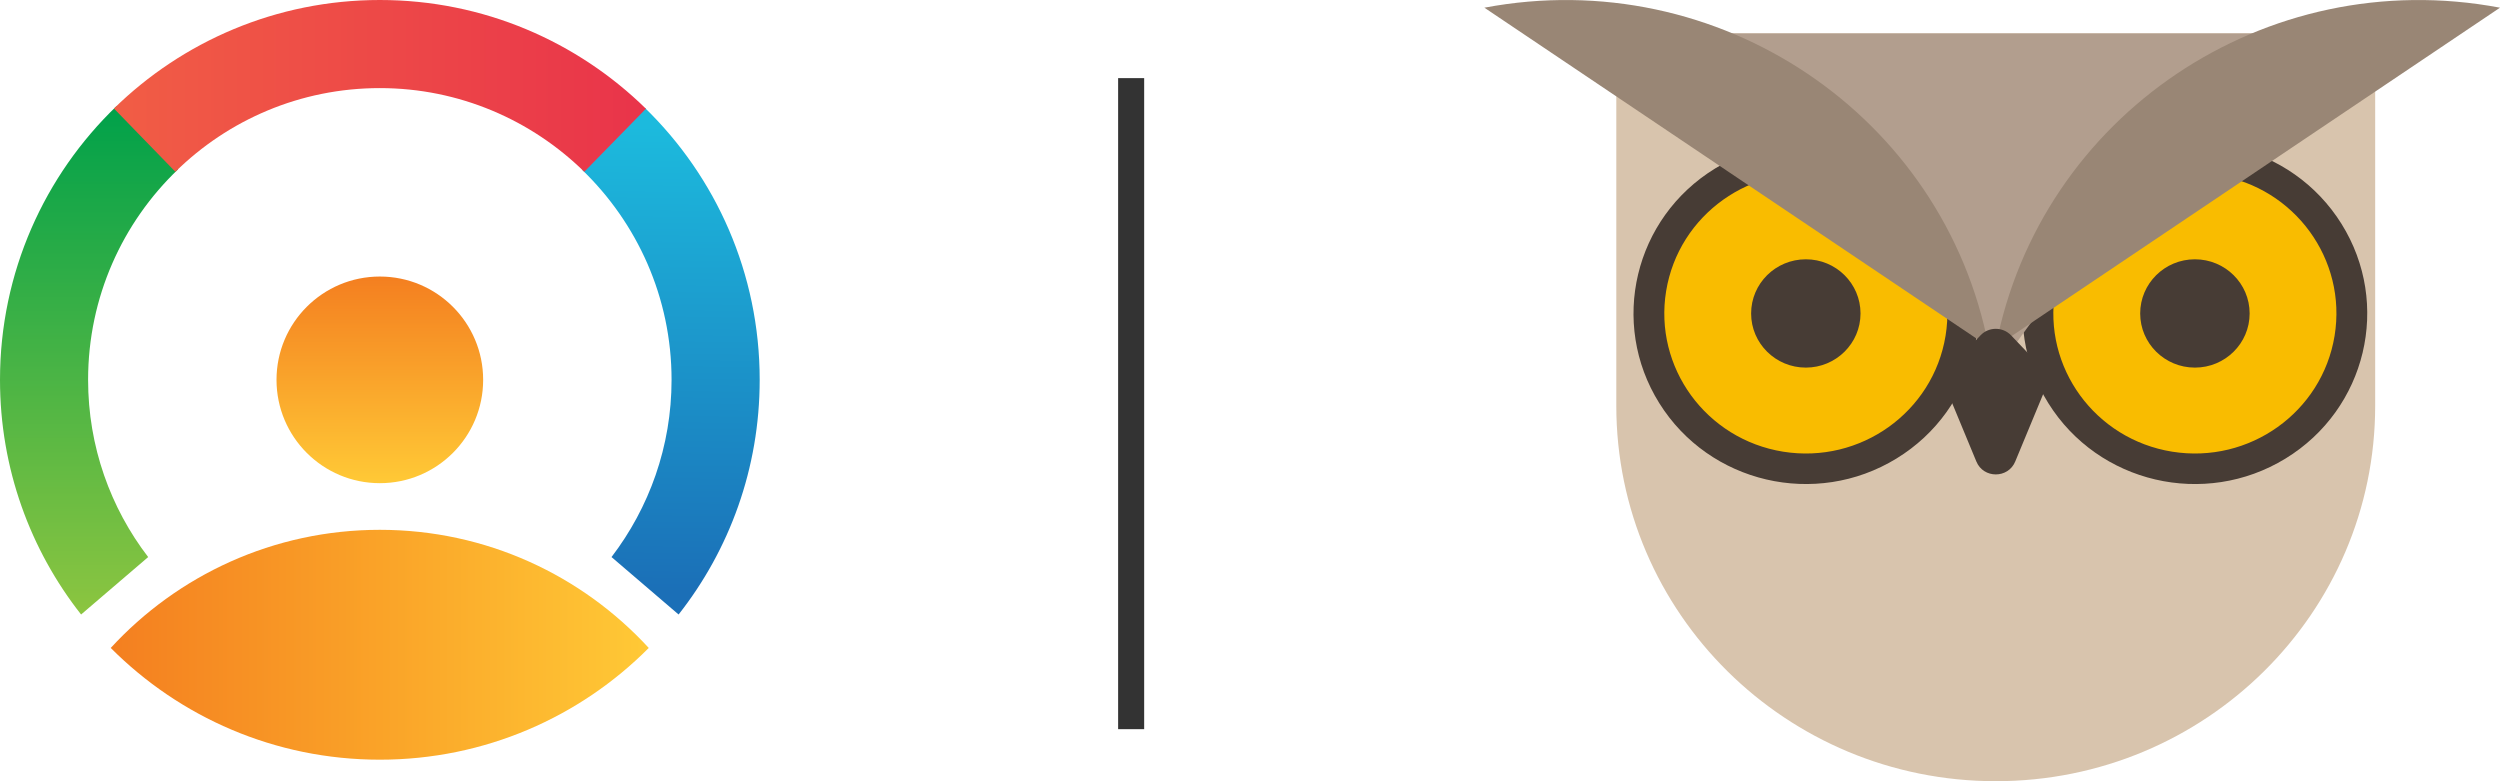 <svg width="96" height="30" viewBox="0 0 96 30" fill="none" xmlns="http://www.w3.org/2000/svg">
<path fill-rule="evenodd" clip-rule="evenodd" d="M42.936 28L42.936 3L43.936 3L43.936 28L42.936 28Z" fill="#333333"/>
<path fill-rule="evenodd" clip-rule="evenodd" d="M62.066 1.282V15.578C62.066 23.543 68.589 29.998 76.637 29.998C84.684 29.998 91.207 23.543 91.207 15.578V1.282H62.066Z" fill="#D8C4AD"/>
<path d="M87.763 17.609C90.872 15.707 91.835 11.672 89.913 8.595C87.992 5.518 83.914 4.565 80.805 6.466C77.696 8.368 76.733 12.403 78.655 15.48C80.576 18.558 84.654 19.51 87.763 17.609Z" fill="#473C35"/>
<path d="M72.824 17.608C75.933 15.707 76.896 11.671 74.975 8.594C73.053 5.517 68.975 4.564 65.866 6.466C62.757 8.367 61.794 12.403 63.716 15.48C65.637 18.557 69.715 19.51 72.824 17.608Z" fill="#473C35"/>
<path d="M74.709 12.897C75.19 9.965 73.178 7.202 70.216 6.727C67.253 6.251 64.461 8.242 63.98 11.174C63.5 14.106 65.512 16.869 68.474 17.345C71.437 17.82 74.228 15.829 74.709 12.897Z" fill="#F9BC00"/>
<path d="M89.648 12.897C90.129 9.965 88.117 7.202 85.154 6.727C82.192 6.251 79.4 8.242 78.919 11.174C78.438 14.106 80.45 16.869 83.413 17.345C86.376 17.82 89.167 15.829 89.648 12.897Z" fill="#F9BC00"/>
<path fill-rule="evenodd" clip-rule="evenodd" d="M71.444 12.037C71.444 13.185 70.503 14.116 69.343 14.116C68.183 14.116 67.243 13.185 67.243 12.037C67.243 10.888 68.184 9.957 69.345 9.957C70.505 9.957 71.444 10.888 71.444 12.037Z" fill="#473C35"/>
<path fill-rule="evenodd" clip-rule="evenodd" d="M86.386 12.037C86.386 13.185 85.445 14.116 84.285 14.116C83.124 14.116 82.183 13.185 82.183 12.037C82.183 10.888 83.124 9.957 84.285 9.957C85.445 9.957 86.386 10.888 86.386 12.037Z" fill="#473C35"/>
<path fill-rule="evenodd" clip-rule="evenodd" d="M62.066 1.282L66.186 3.863C70.406 6.508 74.017 10.001 76.782 14.116L76.84 14.028C79.602 9.857 83.228 6.313 87.478 3.634L91.207 1.282H62.066V1.282Z" fill="#B29E8E"/>
<path d="M76.365 13.315C74.649 4.419 65.989 -1.403 57 0.295Z" fill="#998675"/>
<path d="M76.635 13.315C78.351 4.419 87.011 -1.403 96 0.295Z" fill="#998675"/>
<path fill-rule="evenodd" clip-rule="evenodd" d="M78.379 14.089L77.226 12.878C76.907 12.543 76.37 12.543 76.051 12.878L74.898 14.089C74.681 14.318 74.618 14.649 74.739 14.94L75.892 17.722C76.165 18.383 77.112 18.383 77.385 17.722L78.538 14.94C78.657 14.651 78.594 14.318 78.379 14.089Z" fill="#473C35"/>
<path d="M24.912 24.881C22.275 27.534 18.615 29.172 14.586 29.172C10.549 29.172 6.897 27.534 4.252 24.881C6.82 22.09 10.503 20.345 14.586 20.345C18.669 20.345 22.344 22.09 24.912 24.881Z" fill="url(#paint0_linear_1375_10382)"/>
<path d="M14.586 18.554C16.777 18.554 18.553 16.777 18.553 14.586C18.553 12.395 16.777 10.619 14.586 10.619C12.395 10.619 10.618 12.395 10.618 14.586C10.618 16.777 12.395 18.554 14.586 18.554Z" fill="url(#paint1_linear_1375_10382)"/>
<path d="M26.058 23.597C28.011 21.114 29.172 17.985 29.172 14.586C29.172 10.496 27.488 6.79 24.766 4.145L22.352 6.52C24.466 8.558 25.788 11.418 25.788 14.586C25.788 17.146 24.927 19.499 23.482 21.391L26.058 23.597Z" fill="url(#paint2_linear_1375_10382)"/>
<path d="M5.69 21.391C4.244 19.507 3.383 17.146 3.383 14.586C3.383 11.41 4.706 8.542 6.835 6.505L4.475 4.075C1.715 6.728 0 10.457 0 14.586C0 17.984 1.161 21.114 3.114 23.597L5.69 21.391Z" fill="url(#paint3_linear_1375_10382)"/>
<path d="M14.586 3.383C17.638 3.383 20.414 4.613 22.436 6.597L24.804 4.175C22.167 1.592 18.561 0 14.586 0C10.611 0 7.005 1.592 4.375 4.167L6.735 6.597C8.758 4.606 11.533 3.383 14.586 3.383Z" fill="url(#paint4_linear_1375_10382)"/>
<defs>
<linearGradient id="paint0_linear_1375_10382" x1="4.255" y1="24.759" x2="24.915" y2="24.759" gradientUnits="userSpaceOnUse">
<stop stop-color="#F47F20"/>
<stop offset="0.5" stop-color="#FAA328"/>
<stop offset="1" stop-color="#FFC936"/>
</linearGradient>
<linearGradient id="paint1_linear_1375_10382" x1="14.585" y1="10.621" x2="14.585" y2="18.553" gradientUnits="userSpaceOnUse">
<stop stop-color="#F47F20"/>
<stop offset="1" stop-color="#FFC936"/>
</linearGradient>
<linearGradient id="paint2_linear_1375_10382" x1="21.91" y1="4.807" x2="21.687" y2="22.733" gradientUnits="userSpaceOnUse">
<stop stop-color="#1CBADD"/>
<stop offset="1" stop-color="#1B6FB7"/>
</linearGradient>
<linearGradient id="paint3_linear_1375_10382" x1="3.417" y1="4.073" x2="3.417" y2="23.599" gradientUnits="userSpaceOnUse">
<stop stop-color="#00A14A"/>
<stop offset="1" stop-color="#8CC540"/>
</linearGradient>
<linearGradient id="paint4_linear_1375_10382" x1="4.376" y1="3.298" x2="24.798" y2="3.298" gradientUnits="userSpaceOnUse">
<stop stop-color="#F15D45"/>
<stop offset="1" stop-color="#E9344A"/>
</linearGradient>
</defs>
</svg>
